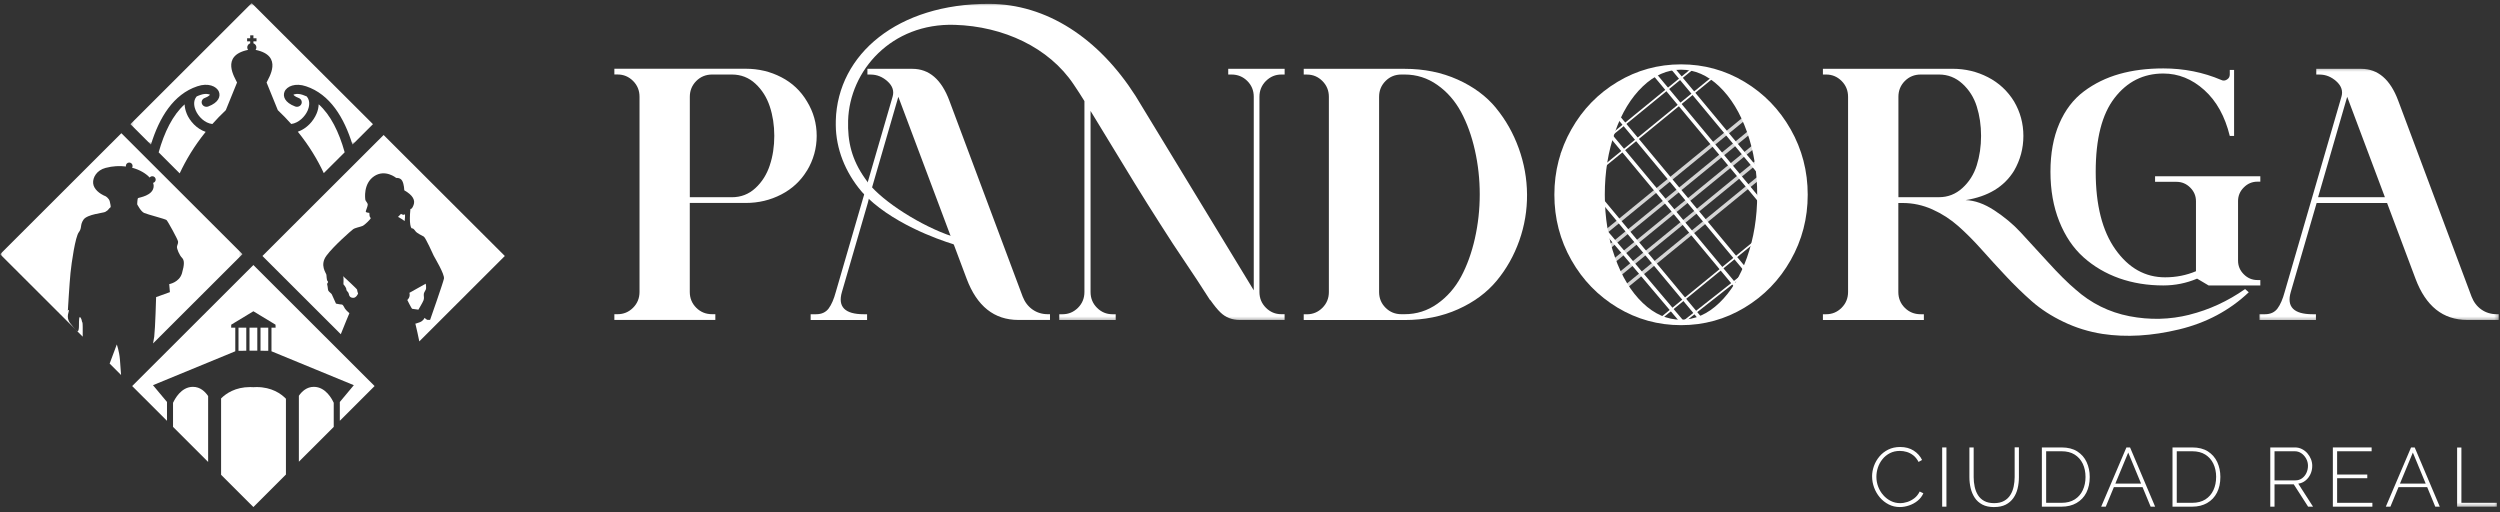 <svg xmlns="http://www.w3.org/2000/svg" width="644" height="132" viewBox="0 0 644 132" fill="none"><rect x="0" y="0" width="644" height="132" fill="#333333" stroke="none"/><mask id="mask0_3_146" style="mask-type:luminance" maskUnits="userSpaceOnUse" x="0" y="0" width="644" height="132"><path d="M644 0H0V132H644V0Z" fill="white"></path></mask><g mask="url(#mask0_3_146)"><path d="M90.995 76.724C91.792 76.745 92.24 75.625 92.24 75.625C92.24 75.625 91.953 74.781 92.005 74.641C92.057 74.5 88.375 71.135 88.375 71.135C88.635 71.719 88.391 73.24 88.495 73.292C88.583 73.339 89.219 74.104 89.219 74.547C89.219 74.995 89.755 75.151 89.854 75.719C89.948 76.281 90.208 76.703 91.005 76.724H90.995Z" fill="white"></path><path d="M88.885 79.537C88.625 79.146 88.391 78.438 88 78.438C87.604 78.438 86.547 78.208 86.547 78.208C86.547 78.208 85.537 76.01 85.469 75.818C85.396 75.625 84.719 75.162 84.578 74.88C84.438 74.599 84.417 73.662 84.297 73.359C84.172 73.057 84.458 72.865 84.505 72.703C84.557 72.542 84.297 72.313 84.245 72.193C84.193 72.068 84.104 71.182 84.083 70.792C84.063 70.396 82.276 68.333 84.083 65.875C85.891 63.417 90.412 59.464 90.948 59.063C91.479 58.667 92.823 58.458 93.412 58.193C93.995 57.932 95.609 56.323 95.5 56.177C95.385 56.036 95.354 55.948 95.266 55.828C95.177 55.708 95.146 54.839 95.146 54.839C95.146 54.839 94.188 54.771 94.219 54.505C94.234 54.245 94.682 53.266 94.729 52.781C94.781 52.292 94.198 51.849 94.125 51.526C94.057 51.203 93.521 47.313 96.375 45.396C99.234 43.484 102.068 45.839 102.068 45.839C102.068 45.839 103.13 45.698 103.615 46.589C104.099 47.474 104.146 49.026 104.146 49.026C106.448 50.333 106.984 51.625 106.537 52.813C106.094 54.005 105.724 53.823 105.724 53.823C105.328 57.823 105.885 58.828 106.115 58.828C106.349 58.828 106.537 58.88 106.984 59.505C107.427 60.141 108.719 60.651 109.182 60.953C109.646 61.261 111.557 65.5 111.734 65.891C111.927 66.287 114.594 70.672 114.359 71.787C114.13 72.906 110.797 82.391 110.797 82.391C110.797 82.391 110.281 82.406 110.094 82.391C109.901 82.37 109.365 81.875 109.365 81.875C109.365 81.875 109.104 82.62 108.172 82.995C107.234 83.365 106.995 83.365 106.995 83.365C107.375 84.896 107.708 86.427 108.01 87.943L130.042 65.943L129.703 65.599L98.818 34.776L67.948 65.599L67.604 65.943L87.787 86.099C88.563 84.094 90.005 80.677 90.005 80.677C90.005 80.677 89.141 79.932 88.885 79.526V79.537Z" fill="white"></path><path d="M104.24 55.224C103.995 55.536 103.292 55.099 103.292 55.099L102.51 55.896C102.682 55.849 104.24 56.937 104.24 56.937C104.24 56.937 104.479 54.901 104.24 55.214V55.224Z" fill="white"></path><path d="M106.177 79.547C106.318 79.547 107.781 79.771 107.781 79.771C107.781 79.771 108.922 77.854 109.094 77.37C109.266 76.885 109.214 76.542 109.162 75.99C109.115 75.438 109.453 75.094 109.667 74.63C109.891 74.167 109.667 73.078 109.667 73.078L105.469 75.427C105.781 76.615 104.917 77.271 104.917 77.271C104.917 77.271 106.037 79.547 106.177 79.547Z" fill="white"></path><mask id="mask1_3_146" style="mask-type:luminance" maskUnits="userSpaceOnUse" x="0" y="33" width="63" height="57"><path d="M0.036 33.333H62.667V89.333H0.036V33.333Z" fill="white"></path></mask><g mask="url(#mask1_3_146)"><path d="M62.484 65.49L31.26 34.312L0.036 65.49L0.146 65.599L21.307 86.729C21.328 84.724 21.307 83.193 21.239 83.104C21.026 82.833 21.135 82.349 20.755 81.823C20.37 81.302 20.338 82.307 20.338 83.891C20.338 85.474 19.958 85.338 19.958 85.338C19.958 85.338 19.271 84.828 18.057 83.234C16.849 81.651 17.917 80.062 17.745 79.891C17.573 79.719 17.474 80.13 17.474 80.13C17.474 80.13 17.885 73.026 18.161 70.307C18.432 67.588 19.401 60.995 20.302 59.828C21.198 58.656 20.542 58.005 21.51 56.583C22.479 55.172 26.687 54.859 27.104 54.589C27.515 54.318 27.729 54.245 28 53.859C28.271 53.479 28.515 53.479 28.515 53.276C28.515 53.078 28.484 52.693 28.271 51.865C28.062 51.042 27.203 50.557 27.203 50.557C25.62 49.932 24.125 48.693 23.995 47.214C23.854 45.729 24.922 43.844 27.203 43.25C29.078 42.755 30.854 42.688 32.443 42.891C32.443 42.839 32.422 42.786 32.422 42.74C32.422 42.255 32.812 41.87 33.286 41.87C33.766 41.87 34.156 42.266 34.156 42.74C34.156 42.906 34.104 43.068 34.026 43.203C36.026 43.734 37.599 44.703 38.557 45.74C38.719 45.526 38.958 45.396 39.245 45.396C39.729 45.396 40.109 45.792 40.109 46.266C40.109 46.677 39.818 47.021 39.437 47.109C39.536 47.38 39.589 47.656 39.589 47.906C39.557 50.458 35.719 50.87 35.552 51.042C35.38 51.214 35.339 52.625 35.339 52.625C35.339 52.625 36.266 54.484 37.135 54.859C38 55.245 42.594 56.411 42.896 56.682C43.208 56.953 45.792 61.651 45.864 62.193C45.932 62.75 45.693 62.953 45.594 63.505C45.489 64.057 46.245 65.781 46.875 66.396C47.5 67.021 47.557 68.052 46.875 70.396C46.187 72.745 43.594 73.188 43.594 73.188L43.766 75.255L40.214 76.537C40.214 76.537 40 84.463 39.729 86.74C39.677 87.167 39.568 87.76 39.427 88.463L62.344 65.583L62.453 65.469L62.484 65.49Z" fill="white"></path></g><path d="M30.089 88.729L28.245 93.656L31.188 96.599C31.089 95.104 30.969 93.495 30.886 92.526C30.714 90.49 30.089 88.734 30.089 88.734V88.729Z" fill="white"></path><path d="M48.104 29.276C47.761 28.458 47.589 27.651 47.557 26.886C44.5 29.62 42.333 34.031 40.87 39.25L46.286 44.661C47.911 41.188 50.052 37.589 52.979 33.969C50.646 33.182 48.901 31.208 48.094 29.287L48.104 29.276Z" fill="white"></path><path d="M82.094 26.875C82.062 27.651 81.896 28.458 81.552 29.265C80.755 31.172 79.026 33.135 76.719 33.932C79.641 37.536 81.781 41.125 83.406 44.599L88.787 39.229C87.333 34.01 85.162 29.609 82.094 26.864V26.875Z" fill="white"></path><mask id="mask2_3_146" style="mask-type:luminance" maskUnits="userSpaceOnUse" x="33" y="0" width="65" height="38"><path d="M33.333 0.75H97.333V37.333H33.333V0.75Z" fill="white"></path></mask><g mask="url(#mask2_3_146)"><path d="M50.828 22.229C53.573 21.276 55.812 22.193 56.391 23.641C56.854 24.802 56.37 26.401 53.635 27.432C53 27.662 52.281 27.37 52.031 26.766C51.776 26.162 52.088 25.474 52.729 25.245C53.734 24.86 54.047 24.49 54.078 24.386C53.989 24.339 53.12 23.943 51.656 24.448C51.312 24.557 50.979 24.693 50.656 24.844C49.599 26.063 50.104 27.724 50.396 28.406C51.083 30.042 52.755 31.735 54.703 31.948C55.766 30.755 56.906 29.568 58.166 28.38L61.062 21.255C60.578 20.115 56.641 14.36 63.901 12.849C63.766 12.667 63.687 12.448 63.687 12.203C63.687 11.724 64.01 11.318 64.453 11.156V10.646H63.656V9.859H64.453V9.104H65.281V9.859H66.078V10.646H65.281V11.156C65.724 11.318 66.047 11.724 66.047 12.203C66.047 12.448 65.969 12.667 65.838 12.849C73.104 14.36 69.166 20.115 68.672 21.255L71.567 28.38C72.823 29.568 73.963 30.745 75.021 31.938C76.937 31.693 78.604 30.021 79.281 28.406C79.562 27.735 80.067 26.073 79.016 24.844C78.692 24.698 78.349 24.568 78.016 24.448C76.552 23.943 75.687 24.339 75.594 24.386C75.625 24.49 75.937 24.87 76.948 25.245C77.583 25.485 77.896 26.162 77.646 26.766C77.391 27.37 76.677 27.662 76.041 27.432C73.307 26.401 72.823 24.802 73.286 23.641C73.859 22.203 76.099 21.287 78.844 22.229C85 24.276 88.646 30.281 90.797 37.255L96.073 31.985L64.828 0.807L33.604 31.985L38.88 37.255C41.021 30.281 44.672 24.276 50.828 22.229Z" fill="white"></path></g><path d="M39.406 99.224L60.609 90.49V84.411H59.547L59.568 83.635L65.271 80.182L70.974 83.635L70.995 84.411H69.932V90.49L91.146 99.224L87.537 103.547V108.396L96.495 99.448L65.271 68.271L34.047 99.448L43.016 108.406V103.547L39.406 99.224Z" fill="white"></path><path d="M69.104 84.411H67.109V90.349L69.104 90.37V84.411Z" fill="white"></path><path d="M73.656 122.25V102.713C72.406 101.432 70.005 99.708 66.099 99.708C65.818 99.708 65.542 99.719 65.271 99.74C65 99.719 64.724 99.708 64.443 99.708C60.609 99.708 58.229 101.365 56.953 102.63V122.312L65.271 130.615L73.656 122.24V122.25Z" fill="white"></path><path d="M85.969 103.698H85.932C85.557 102.865 83.911 99.651 80.844 99.651C79.016 99.651 77.776 100.818 76.99 101.948V118.938L85.969 109.969V103.698Z" fill="white"></path><path d="M66.281 90.338V84.411H64.271V90.338L65.271 90.328L66.281 90.338Z" fill="white"></path><path d="M53.625 102.047C52.849 100.891 51.589 99.651 49.698 99.651C46.63 99.651 44.995 102.865 44.615 103.698H44.573V109.969L53.615 118.995V102.047H53.625Z" fill="white"></path><path d="M63.443 84.411H61.438V90.37L63.443 90.349V84.411Z" fill="white"></path><path d="M482.245 122.755C482.245 121.838 482.406 120.932 482.729 120.036C483.052 119.135 483.526 118.323 484.146 117.583C484.76 116.849 485.516 116.255 486.417 115.812C487.313 115.37 488.333 115.146 489.484 115.146C490.844 115.146 492.005 115.458 492.974 116.083C493.932 116.708 494.651 117.505 495.125 118.484L494.219 118.995C493.854 118.292 493.417 117.74 492.896 117.323C492.37 116.911 491.802 116.609 491.208 116.427C490.604 116.245 490.005 116.156 489.401 116.156C488.443 116.156 487.583 116.349 486.828 116.74C486.073 117.13 485.438 117.646 484.922 118.292C484.406 118.937 484.01 119.651 483.75 120.437C483.49 121.224 483.359 122.021 483.359 122.828C483.359 123.734 483.521 124.588 483.833 125.396C484.146 126.203 484.578 126.927 485.135 127.552C485.688 128.187 486.333 128.682 487.073 129.052C487.807 129.427 488.615 129.609 489.474 129.609C490.089 129.609 490.714 129.505 491.359 129.297C491.995 129.083 492.599 128.76 493.156 128.328C493.714 127.896 494.167 127.318 494.51 126.615L495.458 127.068C495.125 127.823 494.63 128.469 493.974 129C493.318 129.536 492.583 129.927 491.776 130.203C490.969 130.474 490.167 130.615 489.38 130.615C488.354 130.615 487.396 130.391 486.516 129.937C485.635 129.484 484.88 128.88 484.245 128.135C483.609 127.38 483.115 126.531 482.771 125.599C482.427 124.661 482.255 123.713 482.255 122.745L482.245 122.755Z" fill="white"></path><path d="M500.302 115.26H501.401V130.516H500.302V115.26Z" fill="white"></path><path d="M513.713 130.625C512.495 130.625 511.474 130.411 510.656 129.979C509.838 129.547 509.182 128.963 508.698 128.229C508.213 127.49 507.859 126.667 507.641 125.75C507.427 124.833 507.318 123.896 507.318 122.937V115.26H508.417V122.937C508.417 123.76 508.505 124.588 508.677 125.385C508.849 126.193 509.13 126.906 509.526 127.542C509.922 128.177 510.453 128.682 511.141 129.052C511.828 129.427 512.677 129.609 513.693 129.609C514.713 129.609 515.583 129.417 516.266 129.021C516.953 128.641 517.49 128.125 517.88 127.479C518.276 126.844 518.557 126.13 518.719 125.333C518.88 124.536 518.974 123.734 518.974 122.917V115.24H520.073V122.917C520.073 123.932 519.963 124.901 519.74 125.828C519.516 126.755 519.156 127.573 518.651 128.286C518.146 129 517.5 129.568 516.693 129.99C515.885 130.401 514.896 130.615 513.724 130.615L513.713 130.625Z" fill="white"></path><path d="M525.984 130.516V115.26H531.063C532.688 115.26 534.031 115.599 535.099 116.276C536.172 116.964 536.979 117.88 537.51 119.026C538.047 120.188 538.318 121.453 538.318 122.865C538.318 124.417 538.026 125.76 537.443 126.906C536.854 128.057 536.01 128.943 534.917 129.568C533.828 130.203 532.547 130.516 531.063 130.516H525.984ZM537.229 122.865C537.229 121.589 536.99 120.448 536.516 119.448C536.031 118.443 535.333 117.667 534.422 117.094C533.516 116.526 532.396 116.245 531.073 116.245H527.089V129.526H531.073C532.406 129.526 533.536 129.234 534.453 128.651C535.375 128.068 536.068 127.26 536.531 126.25C537 125.245 537.229 124.115 537.229 122.865Z" fill="white"></path><path d="M547.755 115.26H548.703L555.161 130.516H554.005L551.922 125.484H544.536L542.448 130.516H541.266L547.766 115.26H547.755ZM551.542 124.578L548.229 116.578L544.911 124.578H551.552H551.542Z" fill="white"></path><path d="M559.635 130.516V115.26H564.714C566.339 115.26 567.677 115.599 568.75 116.276C569.818 116.964 570.625 117.88 571.162 119.026C571.693 120.188 571.969 121.453 571.969 122.865C571.969 124.417 571.677 125.76 571.089 126.906C570.505 128.057 569.656 128.943 568.568 129.568C567.474 130.203 566.193 130.516 564.714 130.516H559.635ZM570.88 122.865C570.88 121.589 570.635 120.448 570.162 119.448C569.677 118.443 568.979 117.667 568.073 117.094C567.162 116.526 566.042 116.245 564.719 116.245H560.734V129.526H564.719C566.052 129.526 567.182 129.234 568.104 128.651C569.021 128.068 569.719 127.26 570.182 126.25C570.646 125.245 570.875 124.115 570.875 122.865H570.88Z" fill="white"></path><path d="M584.823 130.516V115.26H591.172C591.828 115.26 592.432 115.401 592.969 115.672C593.505 115.943 593.979 116.307 594.375 116.76C594.766 117.214 595.078 117.719 595.302 118.271C595.521 118.823 595.635 119.401 595.635 119.995C595.635 120.75 595.484 121.464 595.182 122.12C594.875 122.776 594.464 123.328 593.917 123.771C593.385 124.219 592.75 124.49 592.031 124.589L595.844 130.526H594.573L590.87 124.76H585.917V130.526H584.818L584.823 130.516ZM585.927 123.745H591.286C591.943 123.745 592.516 123.563 593.01 123.208C593.495 122.844 593.88 122.38 594.141 121.807C594.401 121.234 594.536 120.63 594.536 119.984C594.536 119.339 594.38 118.714 594.068 118.151C593.755 117.583 593.354 117.12 592.839 116.771C592.333 116.417 591.76 116.245 591.125 116.245H585.917V123.745H585.927Z" fill="white"></path><path d="M611.125 129.526V130.516H600.943V115.26H610.932V116.245H602.042V122.24H609.813V123.188H602.042V129.526H611.125Z" fill="white"></path><path d="M621.078 115.26H622.026L628.484 130.516H627.323L625.245 125.484H617.859L615.771 130.516H614.589L621.089 115.26H621.078ZM624.859 124.578L621.552 116.578L618.229 124.578H624.87H624.859Z" fill="white"></path><mask id="mask3_3_146" style="mask-type:luminance" maskUnits="userSpaceOnUse" x="632" y="114" width="12" height="17"><path d="M632 114.667H643.703V130.667H632V114.667Z" fill="white"></path></mask><g mask="url(#mask3_3_146)"><path d="M632.953 130.516V115.26H634.057V129.526H643.177V130.516H632.953Z" fill="white"></path></g><path d="M411.969 32.109L412.677 31.521L450 76.375L449.292 76.958L411.969 32.109Z" fill="white"></path><path d="M414.339 27.802L415.042 27.219L452.365 72.068L451.662 72.656L414.339 27.802Z" fill="white"></path><path d="M400.854 45.271L401.563 44.677L433.932 82.932L433.224 83.531L400.854 45.271Z" fill="white"></path><path d="M402.031 39.563L402.74 38.979L438.771 82.281L438.063 82.865L402.031 39.563Z" fill="white"></path><path d="M424.865 18.224L425.573 17.641L461.588 60.927L460.885 61.516L424.865 18.224Z" fill="white"></path><path d="M430.057 17.338L430.76 16.75L463.948 56.635L463.245 57.224L430.057 17.338Z" fill="white"></path><path d="M207.875 43.969C209.542 41.198 210.38 38.203 210.38 35C210.38 31.792 209.542 28.844 207.875 26.12C206.271 23.411 204.063 21.333 201.255 19.885C198.448 18.432 195.412 17.708 192.141 17.708H158.26V19.187H159.099C160.646 19.187 161.969 19.745 163.078 20.849C164.188 21.958 164.74 23.318 164.74 24.922V75.203C164.74 76.807 164.188 78.167 163.078 79.276C161.969 80.385 160.635 80.937 159.099 80.937H158.26V82.417H184.271V80.937H183.432C181.828 80.937 180.464 80.385 179.354 79.276C178.245 78.167 177.688 76.818 177.688 75.203V52.281H192.13C195.401 52.281 198.438 51.552 201.245 50.104C204.052 48.651 206.26 46.604 207.865 43.958L207.875 43.969ZM198.297 42.589C197.521 44.932 196.292 46.891 194.594 48.453C192.901 50.021 190.88 50.807 188.531 50.807H177.698V24.932C177.698 23.328 178.255 21.979 179.365 20.859C180.474 19.755 181.839 19.198 183.443 19.198H188.531C190.87 19.198 192.901 19.984 194.594 21.557C196.292 23.13 197.521 25.083 198.297 27.422C199.068 29.76 199.458 32.286 199.458 35C199.458 37.708 199.078 40.239 198.297 42.578V42.589Z" fill="white"></path><path d="M265.99 79.74C264.849 78.943 264 77.833 263.443 76.412L244.562 25.948C242.521 20.469 239.344 17.729 235.026 17.729H223.448V19.208H224.286C225.891 19.208 227.344 19.792 228.635 20.964C229.927 22.13 230.365 23.458 229.927 24.932L215.302 75.214C214.807 77.057 214.193 78.479 213.458 79.469C212.719 80.453 211.641 80.948 210.219 80.948H208.823V82.427H223.359V80.948H222.521C217.646 80.948 215.76 79.042 216.88 75.214L223.542 52.292L223.911 50.807L231.411 24.932L241.13 50.807L241.687 52.292L249 71.787C251.656 78.87 256.099 82.417 262.333 82.417H270.479V80.938H269.922C268.443 80.938 267.13 80.537 265.99 79.74Z" fill="white"></path><path d="M385.401 27.844C382.896 24.792 379.599 22.344 375.5 20.5C371.391 18.656 366.839 17.729 361.844 17.729H335.839V19.208H336.677C338.219 19.208 339.542 19.761 340.651 20.87C341.76 21.979 342.318 23.339 342.318 24.943V75.224C342.318 76.828 341.76 78.188 340.651 79.297C339.542 80.401 338.208 80.958 336.677 80.958H335.839V82.438H361.844C366.901 82.438 371.484 81.51 375.589 79.667C379.698 77.823 383.01 75.375 385.542 72.323C388.073 69.271 390.01 65.823 391.375 61.974C392.729 58.125 393.396 54.167 393.365 50.094C393.333 46.021 392.625 42.073 391.234 38.214C389.844 34.365 387.901 30.906 385.401 27.865V27.844ZM379.932 61.438C379.094 65.135 377.912 68.412 376.37 71.287C374.823 74.146 372.787 76.474 370.26 78.255C367.729 80.042 364.922 80.938 361.833 80.938H360.995C359.391 80.938 358.031 80.385 356.922 79.276C355.807 78.167 355.255 76.818 355.255 75.203V24.932C355.255 23.328 355.807 21.979 356.922 20.86C358.031 19.755 359.38 19.198 360.995 19.198H361.833C364.922 19.198 367.729 20.094 370.26 21.88C372.797 23.662 374.823 25.99 376.37 28.854C377.912 31.714 379.104 35 379.932 38.698C380.766 42.396 381.182 46.182 381.182 50.063C381.182 53.943 380.766 57.729 379.932 61.427V61.438Z" fill="white"></path><path d="M555.125 46.839H560.672C562.026 46.839 563.208 47.333 564.198 48.318C565.188 49.307 565.682 50.474 565.682 51.839V69.865C563.208 70.912 560.552 71.438 557.719 71.438C552.589 71.438 548.333 69.047 544.943 64.271C541.547 59.495 539.854 52.823 539.854 44.26C539.854 35.693 541.479 29.406 544.719 25.224C547.958 21.031 552.135 18.938 557.266 18.938C561.151 18.938 564.672 20.359 567.818 23.188C570.969 26.021 573.156 29.969 574.391 35.021H575.5V18.01H574.391V19.208C574.391 19.76 574.146 20.198 573.651 20.5C573.156 20.812 572.667 20.838 572.172 20.588C567.537 18.615 562.573 17.625 557.266 17.625C553.125 17.625 549.359 18.099 545.969 19.057C542.578 20.016 539.521 21.505 536.807 23.542C534.089 25.578 531.974 28.349 530.469 31.854C528.953 35.37 528.198 39.495 528.198 44.24C528.198 48.984 528.953 53.245 530.469 57.036C531.984 60.823 534.063 63.906 536.714 66.276C539.37 68.646 542.438 70.448 545.927 71.688C549.412 72.917 553.198 73.531 557.271 73.531C560.302 73.531 563.198 72.948 565.974 71.776L568.932 73.531H582.26V72.141H581.526C580.162 72.141 578.99 71.646 578.005 70.662C577.016 69.672 576.521 68.505 576.521 67.141V51.797C576.521 50.448 577.016 49.266 578.005 48.281C578.99 47.292 580.162 46.797 581.526 46.797H582.26V45.406H555.146V46.797L555.125 46.839Z" fill="white"></path><path d="M564.005 81.078C558.948 82.338 553.792 82.469 548.542 81.453C543.297 80.432 538.672 78.135 534.656 74.568C532.677 72.906 530.307 70.547 527.531 67.495C524.755 64.443 522.406 61.891 520.495 59.828C518.578 57.76 516.328 55.885 513.734 54.182C511.141 52.49 508.677 51.615 506.328 51.552C512.13 50.625 516.286 48.109 518.823 43.979C520.427 41.203 521.224 38.214 521.224 35.01C521.224 31.802 520.417 28.854 518.823 26.13C517.156 23.422 514.917 21.344 512.109 19.896C509.302 18.443 506.266 17.719 502.995 17.719H469.583V19.198H470.417C471.963 19.198 473.286 19.755 474.396 20.859C475.505 21.969 476.062 23.328 476.062 24.932V75.213C476.062 76.818 475.505 78.177 474.396 79.287C473.286 80.396 471.953 80.948 470.417 80.948H469.583V82.427H495.588V80.948H494.75C493.146 80.948 491.786 80.396 490.672 79.287C489.562 78.177 489.01 76.828 489.01 75.213V52.292H490.12C492.771 52.292 495.338 52.844 497.797 53.953C500.271 55.062 502.5 56.51 504.51 58.297C506.521 60.078 508.505 62.083 510.484 64.302C512.463 66.516 514.521 68.787 516.693 71.094C518.854 73.401 521.094 75.578 523.401 77.615C525.713 79.646 528.448 81.422 531.599 82.922C534.745 84.432 538.078 85.463 541.599 86.016C547.703 86.943 554.286 86.552 561.318 84.859C568.354 83.167 574.338 79.969 579.276 75.297L578.344 74.458C573.844 77.604 569.062 79.807 563.995 81.068L564.005 81.078ZM499.484 50.807H489.031V24.932C489.031 23.328 489.583 21.979 490.693 20.859C491.802 19.755 493.167 19.198 494.771 19.198H499.495C501.776 19.198 503.781 19.984 505.51 21.557C507.234 23.13 508.479 25.083 509.213 27.422C509.948 29.76 510.323 32.286 510.323 35C510.323 37.708 509.948 40.24 509.213 42.578C508.479 44.922 507.234 46.88 505.51 48.443C503.781 50.01 501.776 50.797 499.495 50.797L499.484 50.807Z" fill="white"></path><mask id="mask4_3_146" style="mask-type:luminance" maskUnits="userSpaceOnUse" x="581" y="17" width="63" height="66"><path d="M581.333 17.333H643.703V82.667H581.333V17.333Z" fill="white"></path></mask><g mask="url(#mask4_3_146)"><path d="M643.151 80.937C641.667 80.937 640.354 80.536 639.214 79.739C638.073 78.943 637.224 77.833 636.672 76.411L617.787 25.948C615.75 20.469 612.568 17.729 608.25 17.729H596.672V19.208H597.51C599.115 19.208 600.568 19.791 601.859 20.963C603.151 22.13 603.589 23.458 603.151 24.932L588.531 75.213C588.036 77.057 587.417 78.479 586.682 79.469C585.948 80.453 584.865 80.948 583.443 80.948H582.052V82.427H596.583V80.948H595.745C590.87 80.948 588.984 79.041 590.104 75.213L596.766 52.291H614.912L622.229 71.786C624.88 78.87 629.323 82.416 635.557 82.416H643.703V80.937H643.151ZM597.135 50.807L604.635 24.932L614.354 50.807H597.135Z" fill="white"></path></g><mask id="mask5_3_146" style="mask-type:luminance" maskUnits="userSpaceOnUse" x="214" y="0" width="118" height="83"><path d="M214.667 0.75H332V82.667H214.667V0.75Z" fill="white"></path></mask><g mask="url(#mask5_3_146)"><path d="M326.109 20.859C327.219 19.755 328.542 19.198 330.083 19.198H330.922V17.719H316.391V19.198H317.229C318.833 19.198 320.193 19.755 321.302 20.859C322.417 21.969 322.969 23.328 322.969 24.932V74.781L292.51 24.693C283.026 9.849 269.609 1 254.703 0.99C231.339 0.969 215.818 13.849 215.292 31.057C215.104 37.224 217.141 43.219 221.177 48.401C221.49 48.771 221.974 49.349 222.099 49.521C229.25 57.401 241.807 61.739 245.49 62.88L246.417 63.172L245.542 60.974L245.339 60.906C237.375 58.276 227.443 51.979 223.651 47.12C223.458 46.88 222.844 45.974 222.833 45.974C219.391 41.114 218.312 36.479 218.474 31.036C218.865 18.25 229.573 5.885 245.953 6.401C258.458 6.776 270.219 12.224 276.583 21.76L278.036 23.953C278.464 24.63 278.906 25.333 279.349 26.042V75.213C279.349 76.818 278.797 78.177 277.687 79.286C276.573 80.396 275.245 80.948 273.708 80.948H272.87V82.427H287.406V80.948H286.568C285.021 80.948 283.698 80.396 282.589 79.286C281.479 78.177 280.927 76.828 280.927 75.213V28.578C282.589 31.292 284.354 34.193 286.182 37.203C290.036 43.562 294.417 50.771 298.807 57.609C301.109 61.276 303.156 64.344 305.339 67.588C307.318 70.526 309.354 73.583 311.625 77.167L311.698 77.281L311.818 77.338C312.745 78.661 313.594 79.719 314.38 80.474C315.703 81.766 317.359 82.417 319.339 82.417H330.911V80.937H330.073C328.531 80.937 327.208 80.385 326.099 79.276C324.99 78.167 324.432 76.818 324.432 75.203V24.932C324.432 23.328 324.99 21.979 326.099 20.859H326.109Z" fill="white"></path></g><path d="M411.505 37.422L436.62 16.891L436.917 17.25L411.802 37.781L411.505 37.422Z" fill="white"></path><path d="M409.63 45.443L442.016 18.969L442.307 19.328L409.927 45.802L409.63 45.443Z" fill="white"></path><path d="M426.87 82.495L455.578 59.026L455.87 59.386L427.167 82.849L426.87 82.495Z" fill="white"></path><path d="M433.219 82.958L460.99 61.083L461.276 61.448L433.505 83.323L433.219 82.958Z" fill="white"></path><mask id="mask6_3_146" style="mask-type:luminance" maskUnits="userSpaceOnUse" x="-246" y="-397" width="1145" height="1618"><path d="M898.013 -396.393H-245.347V1220.73H898.013V-396.393Z" fill="black" fill-opacity="0.79"></path></mask><g mask="url(#mask6_3_146)"><mask id="mask7_3_146" style="mask-type:luminance" maskUnits="userSpaceOnUse" x="409" y="28" width="43" height="36"><path d="M452 28H409.333V64H452V28Z" fill="white"></path></mask><g mask="url(#mask7_3_146)"><path d="M410.969 61.318L449.901 29.479L450.484 30.188L411.547 62.031L410.969 61.318Z" fill="white"></path></g></g><mask id="mask8_3_146" style="mask-type:luminance" maskUnits="userSpaceOnUse" x="-246" y="-397" width="1145" height="1618"><path d="M898.013 -396.393H-245.347V1220.73H898.013V-396.393Z" fill="black" fill-opacity="0.79"></path></mask><g mask="url(#mask8_3_146)"><mask id="mask9_3_146" style="mask-type:luminance" maskUnits="userSpaceOnUse" x="410" y="32" width="44" height="35"><path d="M453.333 32H410.667V66.667H453.333V32Z" fill="white"></path></mask><g mask="url(#mask9_3_146)"><mask id="mask10_3_146" style="mask-type:luminance" maskUnits="userSpaceOnUse" x="412" y="32" width="40" height="35"><path d="M412 32.266H452V66.156H412V32.266Z" fill="white"></path></mask><g mask="url(#mask10_3_146)"><path d="M412.156 64.969L451.089 33.13L451.672 33.839L412.734 65.677L412.156 64.969Z" fill="white"></path></g></g></g><mask id="mask11_3_146" style="mask-type:luminance" maskUnits="userSpaceOnUse" x="-246" y="-397" width="1145" height="1618"><path d="M898.013 -396.393H-245.347V1220.73H898.013V-396.393Z" fill="black" fill-opacity="0.79"></path></mask><g mask="url(#mask11_3_146)"><mask id="mask12_3_146" style="mask-type:luminance" maskUnits="userSpaceOnUse" x="412" y="36" width="43" height="35"><path d="M454.667 36H412V70.667H454.667V36Z" fill="white"></path></mask><g mask="url(#mask12_3_146)"><mask id="mask13_3_146" style="mask-type:luminance" maskUnits="userSpaceOnUse" x="412" y="36" width="42" height="34"><path d="M412.76 36.422H453.333V69.99H412.76V36.422Z" fill="white"></path></mask><g mask="url(#mask13_3_146)"><path d="M413.266 68.651L452.203 36.812L452.781 37.521L413.844 69.359L413.266 68.651Z" fill="white"></path></g></g></g><mask id="mask14_3_146" style="mask-type:luminance" maskUnits="userSpaceOnUse" x="-246" y="-397" width="1145" height="1618"><path d="M898.013 -396.393H-245.347V1220.73H898.013V-396.393Z" fill="black" fill-opacity="0.79"></path></mask><g mask="url(#mask14_3_146)"><mask id="mask15_3_146" style="mask-type:luminance" maskUnits="userSpaceOnUse" x="413" y="38" width="43" height="37"><path d="M456 38.667H413.333V74.667H456V38.667Z" fill="white"></path></mask><g mask="url(#mask15_3_146)"><mask id="mask16_3_146" style="mask-type:luminance" maskUnits="userSpaceOnUse" x="414" y="40" width="41" height="34"><path d="M414.042 40H454.667V73.333H414.042V40Z" fill="white"></path></mask><g mask="url(#mask16_3_146)"><path d="M414.464 72.302L453.396 40.458L453.979 41.172L415.042 73.01L414.464 72.302Z" fill="white"></path></g></g></g><mask id="mask17_3_146" style="mask-type:luminance" maskUnits="userSpaceOnUse" x="-246" y="-397" width="1145" height="1618"><path d="M898.013 -396.393H-245.347V1220.73H898.013V-396.393Z" fill="black" fill-opacity="0.79"></path></mask><g mask="url(#mask17_3_146)"><mask id="mask18_3_146" style="mask-type:luminance" maskUnits="userSpaceOnUse" x="416" y="40" width="43" height="36"><path d="M458.667 40H416V76H458.667V40Z" fill="white"></path></mask><g mask="url(#mask18_3_146)"><mask id="mask19_3_146" style="mask-type:luminance" maskUnits="userSpaceOnUse" x="417" y="41" width="41" height="35"><path d="M417.333 41.333H457.333V75.427H417.333V41.333Z" fill="white"></path></mask><g mask="url(#mask19_3_146)"><path d="M417.75 74.13L456.688 42.291L457.271 43L418.333 74.838L417.75 74.13Z" fill="white"></path></g></g></g><path d="M449.396 21.083C444.391 18.078 438.932 16.578 433.036 16.578C427.141 16.578 421.682 18.078 416.677 21.083C411.672 24.083 407.703 28.167 404.786 33.328C401.87 38.474 400.406 44.089 400.406 50.161C400.406 56.24 401.87 61.854 404.786 67C407.703 72.151 411.672 76.229 416.677 79.245C421.682 82.25 427.13 83.76 433.036 83.76C438.943 83.76 444.391 82.255 449.396 79.245C454.401 76.24 458.37 72.162 461.286 67C464.203 61.854 465.667 56.24 465.667 50.161C465.667 44.089 464.203 38.474 461.286 33.328C458.37 28.177 454.401 24.094 449.396 21.083ZM450.031 66.307C448.276 71.245 445.906 75.151 442.885 78.037C439.88 80.917 436.589 82.359 433.026 82.359C429.464 82.359 426.172 80.917 423.167 78.037C420.156 75.151 417.776 71.245 416.021 66.307C414.266 61.37 413.396 55.99 413.396 50.156C413.396 44.318 414.276 38.938 416.021 34C417.776 29.062 420.151 25.156 423.167 22.271C426.172 19.391 429.464 17.948 433.026 17.948C436.589 17.948 439.88 19.391 442.885 22.271C445.896 25.156 448.276 29.062 450.031 34C451.786 38.938 452.656 44.318 452.656 50.156C452.656 55.99 451.776 61.37 450.031 66.307Z" fill="white"></path></g></svg>